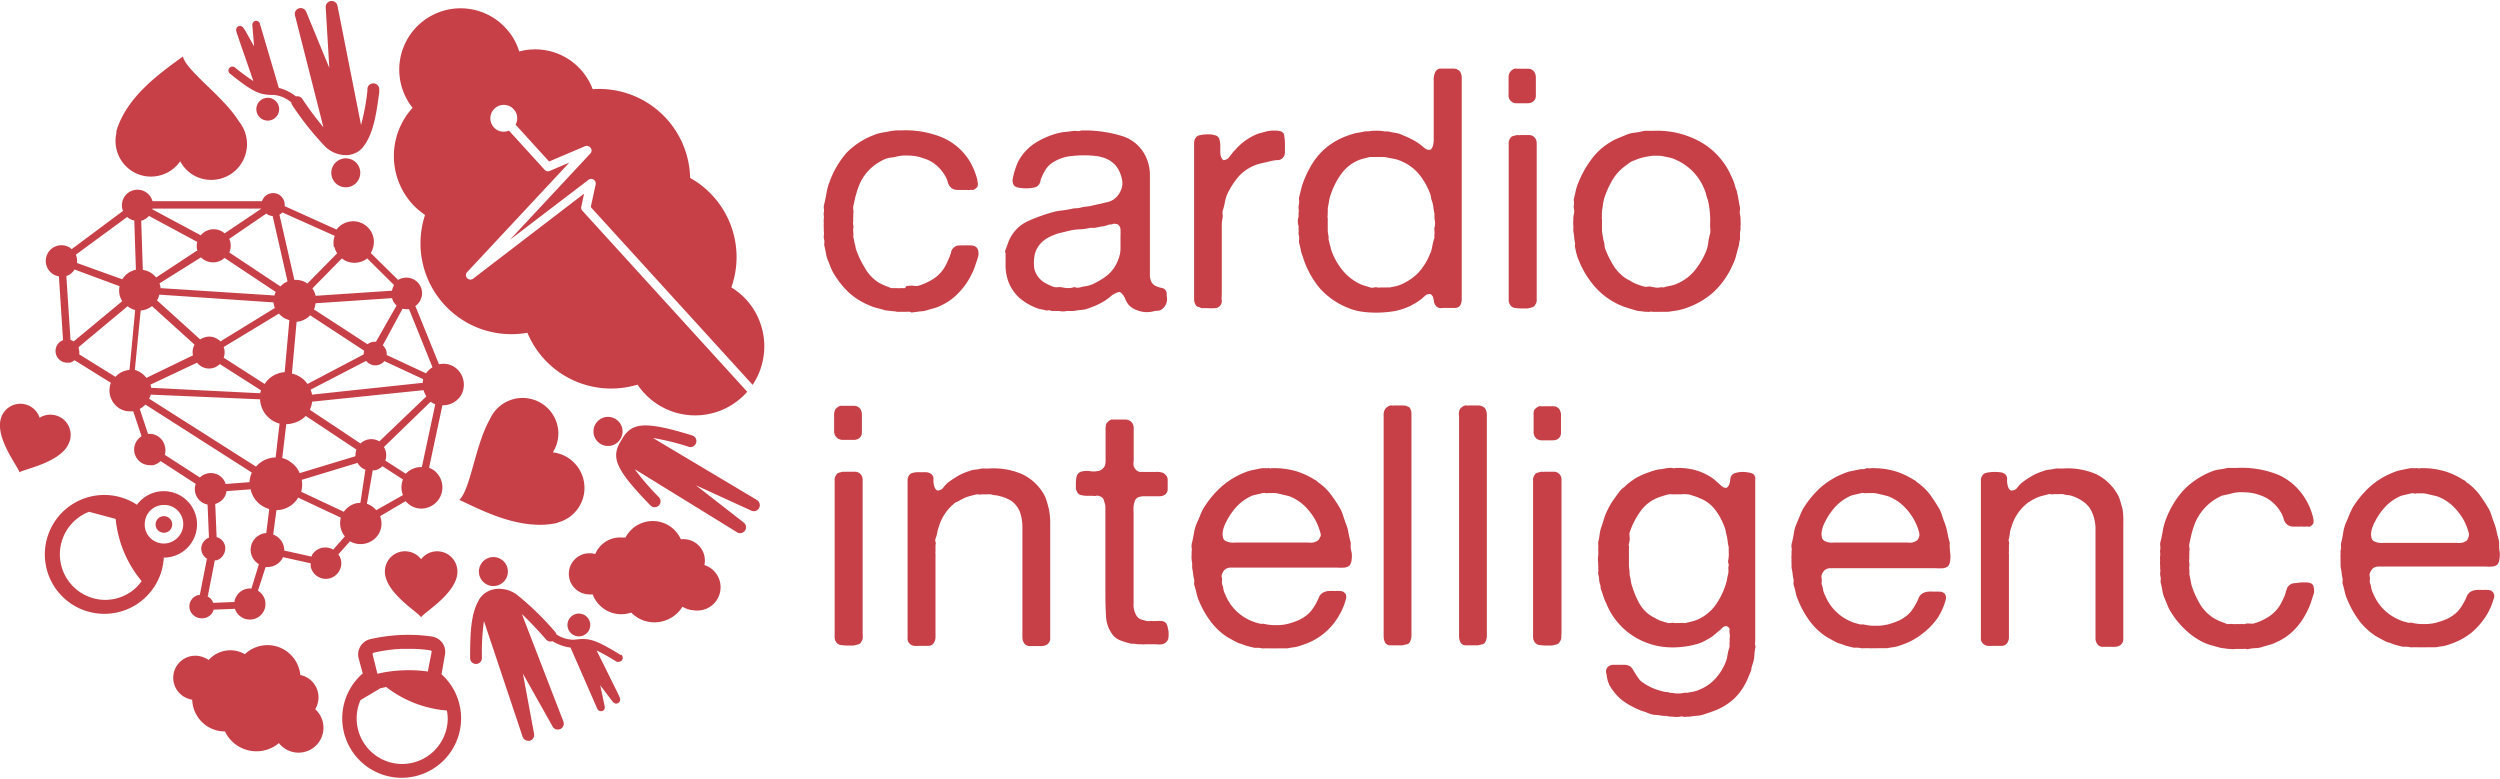 <svg xmlns="http://www.w3.org/2000/svg" viewBox="0 0 234.74 72.99" width="228" height="71"><defs><style>.cls-1{fill:#c73f47;}</style></defs><g id="レイヤー_2" data-name="レイヤー 2"><g id="g-nav"><path class="cls-1" d="M66.14,53a2,2,0,0,0-1.79-2.42,2,2,0,0,0-.42,0,2.89,2.89,0,0,0-5.2-.16l-.29,0a2.53,2.53,0,0,0-2.55,1.55,1.59,1.59,0,0,0-.38-.07,1.93,1.93,0,0,0-.33,3.85,1.83,1.83,0,0,0,.47,0,2.87,2.87,0,0,0,2.44,1.86,2.91,2.91,0,0,0,1.18-.15,3,3,0,0,0,1.92.91,3.09,3.09,0,0,0,2.89-1.46,2.12,2.12,0,0,0,1,.33A2.19,2.19,0,0,0,66.14,53Z"/><path class="cls-1" d="M29.73,66.28a2.15,2.15,0,0,0-1.1-2.82,2.35,2.35,0,0,0-.43-.13,3.13,3.13,0,0,0-1.84-2.55,3.1,3.1,0,0,0-3.37.59l-.28-.14a2.72,2.72,0,0,0-3.12.69,1.58,1.58,0,0,0-.36-.2,2.07,2.07,0,1,0-1.66,3.79,2.18,2.18,0,0,0,.48.14,3.08,3.08,0,0,0,1.84,2.72,3,3,0,0,0,1.23.25,3.28,3.28,0,0,0,5.07,1.1,2.34,2.34,0,1,0,3.41-3.18C29.64,66.46,29.69,66.37,29.73,66.28Z"/><path class="cls-1" d="M68.67,26.93a8.51,8.51,0,0,0-1.73-8.58,8.4,8.4,0,0,0-2.14-1.7,8.54,8.54,0,0,0-9.15-8.33,5.84,5.84,0,0,0-1.14-1.86,5.76,5.76,0,0,0-5.76-1.68,5.57,5.57,0,0,0-1.24-2.17,5.76,5.76,0,0,0-8.77,7.46,6.72,6.72,0,0,0,0,9.06,7,7,0,0,0,1.17,1,8.53,8.53,0,0,0,9.61,11.06,8.52,8.52,0,0,0,10.34,4.87,6.26,6.26,0,0,0,.6.76,6.5,6.5,0,0,0,9.18.44,5.19,5.19,0,0,0,.52-.53l-15.48-17a.41.41,0,0,1-.1-.37l.26-1.23-10.44,8a.42.42,0,0,1-.56-.61l9.62-10.31L51.61,16a.42.42,0,0,1-.47-.11l-3.35-3.68a1.24,1.24,0,0,1-1.42-.31,1.26,1.26,0,1,1,1.87-1.69,1.24,1.24,0,0,1,.17,1.44l3.15,3.46,3.38-1.44a.44.44,0,0,1,.51.15.41.41,0,0,1,0,.52l-7.57,8.12,7.39-5.64a.41.41,0,0,1,.48,0,.42.42,0,0,1,.18.44l-.46,2.13L70.67,36.08a6.52,6.52,0,0,0-.6-8A6.7,6.7,0,0,0,68.67,26.93Z"/><path class="cls-1" d="M12.75,16.21a3.35,3.35,0,0,0,4.17-1.12,3.32,3.32,0,0,0,1.53,1.45,3.36,3.36,0,0,0,4-5.17C21,9,17.52,6.64,17.17,5.25c-1.9,1.41-5.24,3.64-6.24,7a.68.68,0,0,0,0,.19A3.36,3.36,0,0,0,12.75,16.21Z"/><path class="cls-1" d="M52.42,40.39A3.36,3.36,0,0,0,46,39.31c-1.37,2.37-1.82,6.6-2.87,7.57,2.14,1,5.69,2.89,9.09,2.19a.75.75,0,0,0,.18-.07,3.36,3.36,0,0,0-.49-6.58A3.36,3.36,0,0,0,52.42,40.39Z"/><path class="cls-1" d="M39.54,52.46a1.89,1.89,0,0,0-3.4,1.15c0,2,3.19,3.86,3.4,4.3.21-.44,3.41-2.25,3.41-4.3a1.9,1.9,0,0,0-1.9-1.9A1.88,1.88,0,0,0,39.54,52.46Z"/><path class="cls-1" d="M6.5,41.48A1.89,1.89,0,0,0,5.39,39a1.91,1.91,0,0,0-1.67.17A1.9,1.9,0,0,0,.13,39.1C-.58,41,1.77,43.82,1.82,44.3,2.17,44,5.79,43.39,6.5,41.48Z"/><path class="cls-1" d="M32.15,14.85a1.36,1.36,0,1,0,1.64,1A1.36,1.36,0,0,0,32.15,14.85Z"/><path class="cls-1" d="M24.89,9.16a1.07,1.07,0,1,0,1.29.79A1.06,1.06,0,0,0,24.89,9.16Z"/><path class="cls-1" d="M34,13.86c1.06-1.24,1.33-3.19,1.61-5.25l0-.21a.56.56,0,0,0-.48-.62.55.55,0,0,0-.63.47l0,.21a20.8,20.8,0,0,1-.6,3.22L31.68.45a.56.56,0,0,0-1.1.14l.34,5.73L28.75,1.05a.56.56,0,0,0-.69-.32.55.55,0,0,0-.36.67l2.67,10.5a31.23,31.23,0,0,1-2-2.69A.56.56,0,0,0,27.79,9a4.33,4.33,0,0,0-1.61-.8l-1.77-6A.37.37,0,0,0,24,1.9a.39.39,0,0,0-.31.4l.17,2-.07-.12-.62-1.11c-.09-.16-.16-.28-.22-.37s-.24-.41-.54-.3a.39.39,0,0,0-.23.44c0,.11.94,2.75,1.61,4.72a20.1,20.1,0,0,1-1.73-1.28.37.37,0,1,0-.47.58c2.2,1.76,2.8,2,4.07,2h.08a3,3,0,0,1,1.61.7.56.56,0,0,0,.1.27,27.58,27.58,0,0,0,3,3.79,2.79,2.79,0,0,0,2,.89h.08A2.09,2.09,0,0,0,34,13.86Z"/><path class="cls-1" d="M45.85,52.34a1.36,1.36,0,1,0,1.75.79A1.36,1.36,0,0,0,45.85,52.34Z"/><path class="cls-1" d="M54.73,59.63A1.07,1.07,0,1,0,53.35,59,1.07,1.07,0,0,0,54.73,59.63Z"/><path class="cls-1" d="M58.29,61.45c-2.45-1.5-3-1.62-4.35-1.44a2.93,2.93,0,0,1-1.7-.5.55.55,0,0,0-.13-.25,27.14,27.14,0,0,0-3.46-3.38,2.77,2.77,0,0,0-2.16-.62,2.11,2.11,0,0,0-1.42.85c-.89,1.37-.91,3.33-.93,5.41v.21a.56.56,0,0,0,.55.56h0a.56.56,0,0,0,.56-.55v-.21a20.72,20.72,0,0,1,.19-3.27l3.63,10.86a.56.56,0,0,0,.53.38.34.34,0,0,0,.14,0,.56.56,0,0,0,.41-.64L49.1,63.2l2.81,5a.56.56,0,0,0,1-.48L49,57.6A33,33,0,0,1,51.28,60a.56.56,0,0,0,.6.15,4.18,4.18,0,0,0,1.69.6l2.51,5.74a.38.38,0,0,0,.34.23l.11,0a.36.36,0,0,0,.25-.43l-.42-2,.08.11c.28.37.56.74.76,1l.26.34c.11.14.3.38.58.22a.38.38,0,0,0,.17-.46c0-.1-1.27-2.61-2.19-4.48a20,20,0,0,1,1.88,1.06.37.37,0,0,0,.2,0,.37.37,0,0,0,.19-.69Z"/><path class="cls-1" d="M56.38,41.62a1.36,1.36,0,0,0,1.42-2.33,1.36,1.36,0,1,0-1.42,2.33Z"/><path class="cls-1" d="M71,46.85l-9.69-5.78a23.22,23.22,0,0,1,3.4.84.56.56,0,0,0,.32-1.07c-4.36-1.33-5.65-1.28-6.59.27l-.17.29c-.94,1.54-.39,2.71,2.8,6a.58.58,0,0,0,.4.17.54.54,0,0,0,.39-.16.56.56,0,0,0,0-.79A23,23,0,0,1,59.6,44l9.6,5.92a.52.52,0,0,0,.29.09.57.57,0,0,0,.46-.24.55.55,0,0,0-.12-.76l-4.49-3.5,5.18,2.37a.56.56,0,0,0,.52-1Z"/><path class="cls-1" d="M17.38,51.58h0a3.11,3.11,0,0,0-4-4.79,3,3,0,0,0-.52.55A5.58,5.58,0,1,0,9.74,57.58h.07a5.58,5.58,0,0,0,5.57-5.28h0A3.1,3.1,0,0,0,17.38,51.58ZM13.6,49a1.78,1.78,0,0,1,1.79-1.64h.18a1.77,1.77,0,0,1,1.22.64,1.81,1.81,0,0,1-.24,2.55h0A1.81,1.81,0,0,1,14,50.34,1.76,1.76,0,0,1,13.6,49ZM9.75,56.27A4.28,4.28,0,0,1,8.36,48l2.5.67a10.76,10.76,0,0,0,2.44,5.84,4.72,4.72,0,0,1-.5.59A4.24,4.24,0,0,1,9.75,56.27Z"/><path class="cls-1" d="M15.89,49.79a.78.78,0,1,0-1.1-.1A.79.79,0,0,0,15.89,49.79Z"/><path class="cls-1" d="M41.46,63.25l.32-1.83a1.48,1.48,0,0,0-.25-1.12,1.51,1.51,0,0,0-1-.59,15.26,15.26,0,0,0-2.89-.14,16.53,16.53,0,0,0-2.88.39,1.48,1.48,0,0,0-1.08,1.82l.38,1.4a5.58,5.58,0,1,0,7.39.07ZM35,61.31a.14.14,0,0,1,.1-.08,13.9,13.9,0,0,1,2.63-.36h.68a12.82,12.82,0,0,1,2,.14.19.19,0,0,1,.11.06.18.18,0,0,1,0,.13L40.17,63a12.36,12.36,0,0,0-2.37-.11,12,12,0,0,0-2.36.32L35,61.44A.14.14,0,0,1,35,61.31Zm2.75,10.37a4.28,4.28,0,0,1-3.9-6l1.87-1.11.54-.12a10.71,10.71,0,0,0,5.7,2.21,4.13,4.13,0,0,1,.08.78A4.29,4.29,0,0,1,37.72,71.68Z"/><path class="cls-1" d="M31.77,52l1.09-1.23h0a2,2,0,0,0,2.68-.66,1.9,1.9,0,0,0,.22-1.47,1.55,1.55,0,0,0-.07-.23L38.09,47a2,2,0,0,0,.48.42,1.92,1.92,0,0,0,1,.28,2,2,0,0,0,1.67-.94h0A2,2,0,0,0,40.58,44l-.29-.14L41.54,38h.08a2,2,0,0,0,1.67-.94,2,2,0,0,0-.66-2.68,1.89,1.89,0,0,0-1.41-.23L39,28.68a1.4,1.4,0,0,0,.42-.45h0a1.46,1.46,0,0,0-.49-2,1.49,1.49,0,0,0-1.55,0l-2.55-2.51,0-.05a2,2,0,0,0,.22-1.47,1.95,1.95,0,0,0-3.45-.7L26.73,19.3a1.13,1.13,0,0,0-.52-1.07,1.1,1.1,0,0,0-.83-.12,1.08,1.08,0,0,0-.67.49,1.28,1.28,0,0,0-.11.24l-10.28,0a1.46,1.46,0,1,0-2.77.91L6.73,23.34l-.19-.15A1.47,1.47,0,0,0,5,25.7a1.54,1.54,0,0,0,.53.19l.39,6a1.06,1.06,0,0,0-.55.45,1.1,1.1,0,0,0,.37,1.5,1.17,1.17,0,0,0,.57.16l.26,0A1.22,1.22,0,0,0,7,33.77l3.41,2.12a2,2,0,0,0,.8,2.4,1.87,1.87,0,0,0,1,.28l.3,0,.78,2.34a1.56,1.56,0,0,0-.49.5,1.47,1.47,0,0,0,.5,2,1.44,1.44,0,0,0,.75.21,1.34,1.34,0,0,0,.35,0,1.58,1.58,0,0,0,.68-.38l3.3,2.14a1.47,1.47,0,0,0,1.11,1.94l.13,3.11a1.11,1.11,0,0,0-.56.47,1.08,1.08,0,0,0-.13.82,1.11,1.11,0,0,0,.5.68l0,0-.67,3.42-.14,0a1.09,1.09,0,0,0-.3,2A1.06,1.06,0,0,0,19,58a1.11,1.11,0,0,0,.94-.53,1.39,1.39,0,0,0,.12-.28l2-.08a1.47,1.47,0,0,0,.64.8,1.44,1.44,0,0,0,.75.21,1.46,1.46,0,0,0,.77-2.71l.72-2.22h.17a1.65,1.65,0,0,0,.38-.05,1.57,1.57,0,0,0,1-.72.8.8,0,0,0,.08-.16l2.61.58a2,2,0,0,0,0,.34,1.47,1.47,0,0,0,1.42,1.12A1.47,1.47,0,0,0,32,52.46,1.7,1.7,0,0,0,31.77,52ZM21.19,45.39a1.45,1.45,0,0,0-.64-.82,1.48,1.48,0,0,0-1.78.21l-3.3-2.13a1.45,1.45,0,0,0,0-.85,1.5,1.5,0,0,0-.67-.91,1.48,1.48,0,0,0-.9-.2l-.78-2.35a2.09,2.09,0,0,0,.53-.41l10,6.39a2.34,2.34,0,0,0-.22.9ZM25,20l.12.08a1,1,0,0,0,.48.15L27,26.37a1.94,1.94,0,0,0-.67.47l-4.8-3.19a1.56,1.56,0,0,0,.09-1c0-.09-.06-.18-.1-.27Zm9.19,13.2L28.87,36a2.33,2.33,0,0,0-.74-.69,2.47,2.47,0,0,0-.72-.29l.44-4.86a1.94,1.94,0,0,0,1.27-.61l5.08,3.33A1,1,0,0,0,34.15,33.22Zm-20,3.16a1.59,1.59,0,0,0-.06-.3L18.5,34a1.59,1.59,0,0,0,.39.34,1.44,1.44,0,0,0,.75.21,1.44,1.44,0,0,0,1-.42l3.87,2.47a2.76,2.76,0,0,0-.08.27Zm5-12a1.62,1.62,0,0,0,.81.22,1.56,1.56,0,0,0,1.08-.42l4.81,3.2a2.19,2.19,0,0,0-.12.33L15.08,27a2.42,2.42,0,0,0-.1-.45l3.89-2.44A2,2,0,0,0,19.22,24.38Zm7.54,10.53A2.43,2.43,0,0,0,24.85,36L21,33.53a1.41,1.41,0,0,0,0-1l5.19-3.14a2,2,0,0,0,.47.4,1.89,1.89,0,0,0,.51.21Zm-12-6.72a2.07,2.07,0,0,0,.23-.56l10.72.73a1.8,1.8,0,0,0,.13.52L20.7,32a1.33,1.33,0,0,0-.3-.23,1.4,1.4,0,0,0-1.11-.17,1.54,1.54,0,0,0-.49.22l-4-3.62Zm3.73-4.67L14.66,26a2,2,0,0,0-.51-.45,1.88,1.88,0,0,0-.74-.26l-.15-4.62a1.43,1.43,0,0,0,.73-.45l4.53,2.44A1.62,1.62,0,0,0,18.54,23.52Zm-5.25,5.6a1.77,1.77,0,0,0,.32-.05,2,2,0,0,0,.74-.36l4,3.62a1.41,1.41,0,0,0-.15,1l-4.38,2.12a1.85,1.85,0,0,0-.58-.53,2,2,0,0,0-.5-.22ZM14.16,37l10.26.44a2.47,2.47,0,0,0,1.18,2,2.33,2.33,0,0,0,.65.28l-.37,3.18a2,2,0,0,0-.55.07,2.45,2.45,0,0,0-1.29.79L14,37.38A2.06,2.06,0,0,0,14.16,37Zm13,6.23a2.38,2.38,0,0,0-.66-.28l.38-3.18a2.08,2.08,0,0,0,.55-.07A2.49,2.49,0,0,0,28.71,39l4.76,3.16a1.64,1.64,0,0,0-.09.62l-5.24,1.59A2.38,2.38,0,0,0,27.18,43.26Zm8.46-1.84,0,0a1.46,1.46,0,0,0-1.77.2l-4.76-3.17a2.55,2.55,0,0,0,.22-.76l10.46-1.08a1.93,1.93,0,0,0,.27.58Zm4-5.49L29.29,37c0-.08,0-.15-.05-.23a2.17,2.17,0,0,0-.07-.24l5.21-2.7a1.08,1.08,0,0,0,.3.26,1,1,0,0,0,.56.16,1.11,1.11,0,0,0,.85-.4l3.65,1.7A2.32,2.32,0,0,0,39.68,35.93Zm-4.32-3.86a1.07,1.07,0,0,0-.79.23L29.48,29a2,2,0,0,0,.15-.58l7.18-.48a1.44,1.44,0,0,0,.43.69ZM37,26.72a1.42,1.42,0,0,0-.19.52l-7.17.48a2,2,0,0,0-.31-.69l2.77-2.82.18.13a1.89,1.89,0,0,0,1,.28,1.84,1.84,0,0,0,.47-.06,1.77,1.77,0,0,0,.73-.35L37,26.71Zm-5.6-3.58a1.83,1.83,0,0,0,.26.59l-2.8,2.84-.1-.07a1.89,1.89,0,0,0-1.12-.27l-1.4-6.12a1.13,1.13,0,0,0,.27-.22l4.92,2.2A2,2,0,0,0,31.35,23.14ZM21.09,21.86a1.08,1.08,0,0,0-.24-.18,1.58,1.58,0,0,0-2,.36L14.3,19.6a.14.14,0,0,0,0-.07l10.25,0Zm-8.95-1.39a1.43,1.43,0,0,0,.47.18l.15,4.62a2,2,0,0,0-1.28.9.05.05,0,0,0,0,0L7.23,24.64a1.49,1.49,0,0,0-.11-.78l4.82-3.54A1.73,1.73,0,0,0,12.14,20.47ZM7,25.25l4.23,1.57a1.89,1.89,0,0,0,0,.82,2,2,0,0,0,.25.58L6.92,32l0,0a1.14,1.14,0,0,0-.3-.13l-.39-6A1.44,1.44,0,0,0,7,25.25Zm.39,7.43a.88.88,0,0,0,0-.15l4.59-3.83.21.15a2.21,2.21,0,0,0,.5.21l-.53,5.62a2,2,0,0,0-1.32.65l-3.4-2.11A1.23,1.23,0,0,0,7.39,32.68ZM28.33,45l5.24-1.59a1.52,1.52,0,0,0,.51.53l.23.11-.47,3.11a2,2,0,0,0-.42.05,2,2,0,0,0-1.14.79l-4-1.88A2.51,2.51,0,0,0,28.33,45Zm7,2.85a2,2,0,0,0-.88-.6L35,44.1a1,1,0,0,0,.24,0,1.49,1.49,0,0,0,.67-.38l1.93,1.25a1.9,1.9,0,0,0,0,1.46Zm4.28-4.05a2,2,0,0,0-1.51.63l-1.92-1.24a1.49,1.49,0,0,0-.13-1.27l4.38-4.25.15.09a1.59,1.59,0,0,0,.29.15Zm1-9.37A2.13,2.13,0,0,0,40,35l-3.69-1.72a1.11,1.11,0,0,0-.37-.91l1.86-3.44a1.67,1.67,0,0,0,.39.05l.22,0Zm-17,20.78a1.46,1.46,0,0,0-1.4.7,1.4,1.4,0,0,0-.2.56l-2,.08a1,1,0,0,0-.46-.57l-.05,0,.67-3.42.14,0A1.07,1.07,0,0,0,21,52a1.1,1.1,0,0,0,.12-.83,1.08,1.08,0,0,0-.49-.67.81.81,0,0,0-.29-.12l-.13-3.12a1.47,1.47,0,0,0,.87-.65h0a1.39,1.39,0,0,0,.19-.55l2.28-.17a.64.64,0,0,1,0,.07,2.43,2.43,0,0,0,1.11,1.51,2.29,2.29,0,0,0,.62.27L25,50a1.57,1.57,0,0,0-.69,2.92h0Zm3.08-3.57a1.57,1.57,0,0,0-.75-1.36,1.92,1.92,0,0,0-.29-.14l.31-2.3a2.3,2.3,0,0,0,.58-.07A2.44,2.44,0,0,0,28,46.67l4,1.88a2,2,0,0,0,0,1,2,2,0,0,0,.38.76l-1.09,1.24a1.47,1.47,0,0,0-2,.52c0,.05,0,.09-.07.13Z"/><path class="cls-1" d="M85.5,29.26a.32.32,0,0,0,.25,0c.24,0,.47-.06.7-.08a2.23,2.23,0,0,0,.7-.14l.6-.17a2.52,2.52,0,0,0,.54-.21A5.24,5.24,0,0,0,90,27.45a6.37,6.37,0,0,0,1.19-1.68,4.43,4.43,0,0,0,.36-.84q.15-.42.3-.9a1.24,1.24,0,0,0,0-.54.58.58,0,0,0-.24-.38.92.92,0,0,0-.43-.12,4.33,4.33,0,0,0-.63,0A3.91,3.91,0,0,0,90,23a.68.68,0,0,0-.38.14.88.88,0,0,0-.3.39c0,.16-.1.33-.14.49l-.25.57a4.63,4.63,0,0,1-.29.54,3.42,3.42,0,0,1-1,1,5.47,5.47,0,0,1-1.42.65,1.3,1.3,0,0,1-.43,0,1.28,1.28,0,0,0-.43,0,.31.31,0,0,1-.19,0A.29.29,0,0,0,85,27c-.08,0-.12,0-.12,0h-.35a1.22,1.22,0,0,1-.32,0l-.25,0-.25,0c-.24-.08-.45-.17-.65-.25a6.45,6.45,0,0,1-.59-.29A4,4,0,0,1,81.15,25a8.46,8.46,0,0,1-.81-1.76c0-.17-.08-.35-.11-.53s-.07-.37-.11-.54a2.34,2.34,0,0,0,0-.45.81.81,0,0,1,0-.31.86.86,0,0,0,0-.32.88.88,0,0,1,0-.41,2.36,2.36,0,0,1,0-.41V20a.76.76,0,0,0,0-.34,1.33,1.33,0,0,1,0-.35l.19-.86.19-.65c.07-.2.14-.39.22-.58a4.44,4.44,0,0,1,1-1.43,4.87,4.87,0,0,1,1.46-.94,2.69,2.69,0,0,1,.41-.1L84,14.7a3.53,3.53,0,0,1,1.21-.15,4.5,4.5,0,0,1,1.17.15l.6.2a3.4,3.4,0,0,1,.54.27,3.66,3.66,0,0,1,1.23,1.3,2,2,0,0,1,.25.6,1,1,0,0,0,.35.54,1,1,0,0,0,.54.17l.67,0h.25a.7.7,0,0,0,.25,0,.6.6,0,0,1,.22,0,.22.22,0,0,0,.19-.05.75.75,0,0,0,.32-.28,1,1,0,0,0,0-.44,1.9,1.9,0,0,0-.09-.42A6.56,6.56,0,0,0,91,15a5.65,5.65,0,0,0-2.48-2.13,9.11,9.11,0,0,0-3.91-.68l-.48,0-.44.05c-.3.06-.58.12-.86.16a3.17,3.17,0,0,0-.76.22,7.09,7.09,0,0,0-2.59,1.68A8.6,8.6,0,0,0,77.9,17a5.16,5.16,0,0,0-.28,1c-.06.36-.14.72-.22,1.08a1.08,1.08,0,0,0-.05.41,1.11,1.11,0,0,1,0,.44.71.71,0,0,0,0,.25,1,1,0,0,1,0,.29,2.51,2.51,0,0,0,0,.44,2.64,2.64,0,0,0,0,.45v.31a1.13,1.13,0,0,1,0,.41,1,1,0,0,0,.05.42,1,1,0,0,1,0,.25,1.07,1.07,0,0,0,0,.25c.06.25.12.51.16.76a2.68,2.68,0,0,0,.22.73l.25.63a3.79,3.79,0,0,0,.29.57,8.35,8.35,0,0,0,1.37,1.71,6.52,6.52,0,0,0,1.89,1.2,4.2,4.2,0,0,0,.73.26c.25.06.51.13.79.22l.76.09h.16a.94.94,0,0,0,.42.05h.78A.36.36,0,0,1,85.5,29.26Z"/><path class="cls-1" d="M101.87,29a10,10,0,0,0,1-.36,7.29,7.29,0,0,0,.88-.46,7.13,7.13,0,0,0,.59-.45,1.77,1.77,0,0,1,.65-.34.22.22,0,0,1,.2,0l.15.12a1.52,1.52,0,0,1,.31.5,2.83,2.83,0,0,0,.29.52,1.93,1.93,0,0,0,.93.58,2.41,2.41,0,0,0,1.38.08,1.23,1.23,0,0,1,.36-.06,1,1,0,0,0,.34-.06,1.15,1.15,0,0,0,.5-.5,1.19,1.19,0,0,0,.1-.83,1.66,1.66,0,0,1,0-.26.38.38,0,0,0-.06-.19.5.5,0,0,0-.38-.3,2.57,2.57,0,0,1-.54-.17.92.92,0,0,1-.41-.32,1.51,1.51,0,0,1-.19-.66c0-.28,0-.56,0-.86V18c0-.61,0-1.2,0-1.76a4.08,4.08,0,0,0-.33-1.47,3.63,3.63,0,0,0-2.31-2.06,11.88,11.88,0,0,0-3.86-.51c0,.05-.16.06-.35.05a1.53,1.53,0,0,0-.41,0l-.68.09c-.22,0-.44.06-.65.1a7.5,7.5,0,0,0-2.28,1,4.74,4.74,0,0,0-1.52,1.72c-.1.23-.19.47-.27.71s-.14.5-.2.78a.75.75,0,0,0,0,.47.53.53,0,0,0,.19.32,1,1,0,0,0,.42.14,3.87,3.87,0,0,0,1.24,0,1.07,1.07,0,0,0,.43-.14.87.87,0,0,0,.3-.44c0-.19.11-.37.17-.54a5.75,5.75,0,0,1,.36-.65,2.17,2.17,0,0,1,.46-.49,3.92,3.92,0,0,1,2-.73,10.11,10.11,0,0,1,2.2,0,3.71,3.71,0,0,1,.9.22,2.45,2.45,0,0,1,1,.7,3,3,0,0,1,.55,1.2,1.6,1.6,0,0,1,0,.87,2,2,0,0,1-.32.65,1.71,1.71,0,0,1-1.1.71l-1.49.34a2.93,2.93,0,0,1-.48.07,3.73,3.73,0,0,0-.44.08,1.61,1.61,0,0,1-.46.07,1.65,1.65,0,0,0-.43.06c-.31.06-.63.12-1,.16a5.44,5.44,0,0,0-.91.19,16.49,16.49,0,0,0-2.16.79,3.52,3.52,0,0,0-1.55,1.36,3.08,3.08,0,0,0-.31.63c-.09.24-.17.47-.26.7s0,.25,0,.36,0,.23,0,.34v.66a4.44,4.44,0,0,0,.28,1.68,4,4,0,0,0,1,1.47,5.55,5.55,0,0,0,1.53.93,2.44,2.44,0,0,0,.48.15,4.64,4.64,0,0,1,.51.11.33.33,0,0,0,.17,0,.56.56,0,0,1,.21,0,.61.61,0,0,0,.28.06,1.73,1.73,0,0,1,.32,0h.28a1.51,1.51,0,0,0,.67,0h.23l.27,0c.23,0,.47-.07.71-.09A3.67,3.67,0,0,0,101.87,29Zm-1.11-2.06a1.57,1.57,0,0,1-.56.05,2.58,2.58,0,0,1-.55-.08,1.73,1.73,0,0,0-.32,0,1.63,1.63,0,0,1-.31,0,4.81,4.81,0,0,1-.89-.4,2.08,2.08,0,0,1-.66-.58,2.12,2.12,0,0,1-.27-.49,1.44,1.44,0,0,1-.11-.59,3.36,3.36,0,0,1,.12-1.19,2.35,2.35,0,0,1,.48-.83,2.63,2.63,0,0,1,.76-.59,5.42,5.42,0,0,1,1-.4l.46-.11.45-.11a4.74,4.74,0,0,1,1-.14,4.66,4.66,0,0,0,1-.14l.24,0h.2l.64-.13c.21,0,.4-.08.57-.13a.64.64,0,0,1,.28-.06.3.3,0,0,0,.22-.06,1,1,0,0,1,.45.06.62.62,0,0,1,.25.44,6.11,6.11,0,0,1,0,.64c0,.42,0,.82,0,1.21a2.7,2.7,0,0,1-.21,1,3.32,3.32,0,0,1-1,1.46,6.18,6.18,0,0,1-1.56.92,1.83,1.83,0,0,1-.46.12,4.74,4.74,0,0,0-.49.1,1,1,0,0,1-.38.05A1,1,0,0,0,100.76,26.91Z"/><path class="cls-1" d="M115,19a4.49,4.49,0,0,1,.19-.72,7.5,7.5,0,0,1,1-1.63,3.94,3.94,0,0,1,1.49-1.12,3.58,3.58,0,0,1,.74-.25l.84-.19a2.83,2.83,0,0,1,.7-.11.68.68,0,0,0,.54-.27.76.76,0,0,0,.15-.48v-.6a4.72,4.72,0,0,0-.09-1.06c-.06-.24-.34-.36-.82-.36l-.35,0-.38.05-.67.18a2.57,2.57,0,0,0-.6.23A5.32,5.32,0,0,0,116,14l-.19.19-.38.49a.69.69,0,0,1-.57.3l-.09-.09a.43.43,0,0,1-.07-.1,1.34,1.34,0,0,1-.12-.58V13.6a2.12,2.12,0,0,0-.08-.57.52.52,0,0,0-.33-.36,2.58,2.58,0,0,0-.45-.1,3.62,3.62,0,0,0-.57,0,2.7,2.7,0,0,0-.52.08.53.53,0,0,0-.33.19.93.93,0,0,0-.18.52c0,.2,0,.42,0,.65V27.39c0,.23,0,.46,0,.68a1,1,0,0,0,.18.55.33.33,0,0,0,.2.14c.1,0,.2.07.3.12h.57a5.39,5.39,0,0,0,.72,0,.64.64,0,0,0,.49-.25.63.63,0,0,0,.14-.44,3.15,3.15,0,0,1,0-.6c0-.24,0-.48,0-.73V22.2c0-.3,0-.61,0-.94a3.39,3.39,0,0,1,.08-.87,1.08,1.08,0,0,0,0-.31,1.15,1.15,0,0,1,0-.32A7,7,0,0,0,115,19Z"/><path class="cls-1" d="M137.09,28.65a1.13,1.13,0,0,0,.16-.64V7.29a1.11,1.11,0,0,0-.16-.63.82.82,0,0,0-.68-.27c-.32,0-.64,0-.93,0l-.16,0h-.16a.62.62,0,0,0-.38.29,1.64,1.64,0,0,0-.16.81v4.63c0,.24,0,.5,0,.79a2.2,2.2,0,0,1-.08.73.49.49,0,0,1-.08.19l-.11.16a.62.62,0,0,1-.55-.11l-.4-.33a5.55,5.55,0,0,0-.81-.51,9.38,9.38,0,0,0-.9-.41,2.21,2.21,0,0,0-.66-.21,5.78,5.78,0,0,1-.7-.14,1.62,1.62,0,0,1-.35,0,3.4,3.4,0,0,0-.74-.06,3.34,3.34,0,0,0-.74.06h-.32l-.43.09-.43.07a8.73,8.73,0,0,0-1.28.44,6.53,6.53,0,0,0-1.12.63,6.13,6.13,0,0,0-1.57,1.6,9.72,9.72,0,0,0-1.06,2.17c-.06.19-.11.39-.16.59s-.09.4-.15.61a1.06,1.06,0,0,0,0,.29,1.49,1.49,0,0,1,0,.28,1.41,1.41,0,0,0-.05.46,1.41,1.41,0,0,1,0,.46v.35a1,1,0,0,0-.07.41.94.94,0,0,0,.07.41v.32a1.2,1.2,0,0,1,0,.33.72.72,0,0,0,.05.33,1.73,1.73,0,0,1,0,.32,1.73,1.73,0,0,0,0,.32,4.92,4.92,0,0,1,.15.61,2.48,2.48,0,0,0,.17.59,8.6,8.6,0,0,0,1.58,3,7,7,0,0,0,2.66,1.88,5.23,5.23,0,0,0,1.33.37,9.88,9.88,0,0,0,1.54.09,11,11,0,0,0,1.52-.14A5.92,5.92,0,0,0,133.49,28l.36-.32a.63.63,0,0,1,.49-.12l.11.11a.44.44,0,0,1,.08.11,1.49,1.49,0,0,1,.11.44.67.67,0,0,0,.14.38.55.55,0,0,0,.38.26.59.59,0,0,0,.3,0h.37l.74,0A.62.62,0,0,0,137.09,28.65Zm-2.4-7.43a1.59,1.59,0,0,0,0,.38,1.63,1.63,0,0,1,0,.38.66.66,0,0,0,0,.23.53.53,0,0,1-.06.24c-.06.23-.12.46-.16.7a2.63,2.63,0,0,1-.22.69,5.69,5.69,0,0,1-1.09,1.73,5,5,0,0,1-1.69,1.12,2.43,2.43,0,0,1-.48.14l-.51.11a1.05,1.05,0,0,0-.31,0h-.56a.75.75,0,0,1-.26,0,.65.65,0,0,0-.34,0,.62.62,0,0,1-.33,0l-.63-.19a3.53,3.53,0,0,1-.57-.25,4.8,4.8,0,0,1-1.52-1.3,6.15,6.15,0,0,1-1-1.9c0-.15-.08-.29-.11-.44s-.07-.3-.11-.44a1.17,1.17,0,0,0,0-.32,2.45,2.45,0,0,1-.07-.62v-.68c0-.1,0-.22,0-.35a.82.82,0,0,1,0-.35,1.64,1.64,0,0,1,0-.23,1.94,1.94,0,0,0,0-.24c0-.23.07-.47.11-.71a3.5,3.5,0,0,1,.17-.71,7.17,7.17,0,0,1,1-1.95,3.85,3.85,0,0,1,1.63-1.28,3.13,3.13,0,0,1,.52-.16l.52-.13h.29l.28,0h.59a2.38,2.38,0,0,1,.55.06l.71.14a3.61,3.61,0,0,1,.65.24,4.26,4.26,0,0,1,1.52,1.14,6.34,6.34,0,0,1,1,1.68,2.54,2.54,0,0,1,.15.44c0,.15.06.31.11.48a2.33,2.33,0,0,1,.12.55,5.58,5.58,0,0,0,.1.59v.47a1.57,1.57,0,0,1,0,.86Z"/><path class="cls-1" d="M144.15,28.56a.72.72,0,0,0,.14-.52c0-.22,0-.44,0-.65v-14a.78.78,0,0,0-.16-.49.67.67,0,0,0-.59-.27h-.83a.25.25,0,0,1-.15,0h-.14l-.35.09a.39.39,0,0,0-.25.19.77.77,0,0,0-.16.52V28.07a.83.83,0,0,0,.13.49.62.62,0,0,0,.46.3,4.73,4.73,0,0,0,.71.05h.47l.45-.11A.44.44,0,0,0,144.15,28.56Z"/><path class="cls-1" d="M142.39,6.39a.22.22,0,0,0-.14,0,.81.81,0,0,0-.5.38,1,1,0,0,0-.1.48V7.8c0,.31,0,.63,0,1a.74.74,0,0,0,.8.84h1a.88.88,0,0,0,.33-.06.67.67,0,0,0,.43-.67c0-.34,0-.69,0-1.07V7.24a1,1,0,0,0-.1-.46.67.67,0,0,0-.63-.38c-.32,0-.65,0-1,0A.25.25,0,0,1,142.39,6.39Z"/><path class="cls-1" d="M152.1,28.59a8.11,8.11,0,0,0,.79.29l.85.25.76.09h.19a.52.52,0,0,0,.22,0,.58.58,0,0,1,.26,0,1.21,1.21,0,0,0,.33,0,1.6,1.6,0,0,0,.36,0l.4,0,.39,0,.81-.12a5.33,5.33,0,0,0,.74-.19,7.47,7.47,0,0,0,2.73-1.57,7.71,7.71,0,0,0,1.77-2.55A4,4,0,0,0,163,24c.07-.27.14-.55.22-.82a1.36,1.36,0,0,0,.08-.38,1.72,1.72,0,0,1,.08-.38c0-.17,0-.32,0-.46s0-.29.05-.46v-.32a3.37,3.37,0,0,0,0-.55,2.17,2.17,0,0,0-.06-.59.89.89,0,0,1,0-.33,1.22,1.22,0,0,0,0-.33q-.09-.4-.15-.81c-.05-.26-.1-.51-.16-.74a6.53,6.53,0,0,1-.22-.67,4.19,4.19,0,0,0-.26-.63,6.84,6.84,0,0,0-2.69-3.13,8.3,8.3,0,0,0-4.68-1.17l-.4,0-.43,0a5.46,5.46,0,0,1-.88.17,3,3,0,0,0-.82.21l-.86.36a5.05,5.05,0,0,0-.79.43A6.06,6.06,0,0,0,149.36,15a9.63,9.63,0,0,0-1.16,2.1,4.79,4.79,0,0,0-.24.73c-.05.25-.11.51-.17.76s0,.2,0,.27,0,.16,0,.27a1,1,0,0,0,0,.44,1.08,1.08,0,0,1,0,.44,2.17,2.17,0,0,0-.06.59,3.37,3.37,0,0,0,0,.55,1.57,1.57,0,0,1,0,.27v.27a3.12,3.12,0,0,1,.08.52,3.08,3.08,0,0,0,.08.53.5.5,0,0,1,0,.2.35.35,0,0,0,0,.21c.05.23.09.45.15.66a3.28,3.28,0,0,0,.23.64,8.34,8.34,0,0,0,1.52,2.46A6.8,6.8,0,0,0,152.1,28.59Zm-1.68-8.32a2.12,2.12,0,0,1,0-.42c0-.23.07-.45.09-.68a4.53,4.53,0,0,1,.13-.64,8.91,8.91,0,0,1,.82-1.78,4.47,4.47,0,0,1,1.24-1.29,3.54,3.54,0,0,1,.35-.26,1.4,1.4,0,0,1,.41-.19,3.28,3.28,0,0,1,.52-.2c.18-.06.37-.1.59-.15l.57-.09h.57a2.26,2.26,0,0,1,.53.06l.51.11a1.73,1.73,0,0,1,.47.15,5.08,5.08,0,0,1,2.82,2.84,2.46,2.46,0,0,1,.16.48,3.33,3.33,0,0,0,.16.51,8.29,8.29,0,0,1,.22,2.08,5.06,5.06,0,0,0,0,.54,1.64,1.64,0,0,1,0,.51,5.38,5.38,0,0,0-.18.87,3.2,3.2,0,0,1-.2.81,7.22,7.22,0,0,1-1.11,1.86,4.41,4.41,0,0,1-1.74,1.24,2.43,2.43,0,0,1-.48.14l-.5.11a.47.47,0,0,1-.25.05.76.76,0,0,0-.26,0,.9.9,0,0,1-.46,0,2,2,0,0,1-.39-.07,1,1,0,0,0-.3,0,.63.63,0,0,1-.3,0,5,5,0,0,1-.65-.21,3.2,3.2,0,0,1-.56-.26,2.14,2.14,0,0,0-.28-.16l-.29-.16A4.15,4.15,0,0,1,151.57,25a9.53,9.53,0,0,1-.74-1.42,1.74,1.74,0,0,1-.17-.56c0-.2-.07-.4-.12-.61l-.06-.38a2.49,2.49,0,0,1-.06-.57v-.64a2.3,2.3,0,0,0,0-.28A.5.5,0,0,1,150.42,20.27Z"/><path class="cls-1" d="M81,59V45a.78.78,0,0,0-.16-.49.7.7,0,0,0-.59-.27h-.84a.17.17,0,0,1-.14,0h-.14l-.35.09a.37.37,0,0,0-.25.19.78.78,0,0,0-.16.53V59.72a.91.91,0,0,0,.12.49.64.64,0,0,0,.46.3,4.87,4.87,0,0,0,.72.05h.47l.44-.11a.41.41,0,0,0,.29-.24.77.77,0,0,0,.14-.52C81,59.47,81,59.25,81,59Z"/><path class="cls-1" d="M78.63,41.09a.89.89,0,0,0,.54.16h1a.88.88,0,0,0,.33-.06.67.67,0,0,0,.43-.67c0-.33,0-.69,0-1.07v-.56a1.08,1.08,0,0,0-.1-.46.71.71,0,0,0-.63-.38q-.48,0-1,0a.22.22,0,0,1-.14,0,.22.22,0,0,0-.14,0,.91.91,0,0,0-.51.38,1.14,1.14,0,0,0-.09.48v.54c0,.31,0,.64,0,1A.82.82,0,0,0,78.63,41.09Z"/><path class="cls-1" d="M98.48,47.71c-.07-.25-.13-.5-.21-.75a2.94,2.94,0,0,0-.3-.68A4.64,4.64,0,0,0,96,44.48a6.75,6.75,0,0,0-3.2-.54h-.31a1.73,1.73,0,0,0-.32,0,3.7,3.7,0,0,1-.58.1,1.92,1.92,0,0,0-.56.13,5.45,5.45,0,0,0-1.06.45c-.3.18-.61.38-.9.59a2.67,2.67,0,0,0-.49.51A.67.67,0,0,1,88,46a.56.56,0,0,1-.25-.32,1.83,1.83,0,0,1-.1-.74.56.56,0,0,0-.31-.55.76.76,0,0,0-.34-.1,3.79,3.79,0,0,0-.49,0,3.91,3.91,0,0,0-.49,0,1.75,1.75,0,0,0-.36.07.48.48,0,0,0-.32.25.7.7,0,0,0-.12.44V59.83a.64.64,0,0,0,.25.6.69.69,0,0,0,.38.16,3.48,3.48,0,0,0,.47,0h.81a.62.62,0,0,0,.55-.27,1,1,0,0,0,.16-.59V52.27a2.62,2.62,0,0,0,0-.29.53.53,0,0,1,0-.22V51.1a.32.32,0,0,0,0-.27.45.45,0,0,1,0-.3A4.51,4.51,0,0,0,88,50a1.89,1.89,0,0,1,.13-.52,4.46,4.46,0,0,1,1.61-2.37A1.42,1.42,0,0,0,90,47l.23-.13a3.5,3.5,0,0,1,.68-.3c.24-.07.5-.14.77-.2a.6.6,0,0,1,.22,0,.31.31,0,0,0,.22,0,3.21,3.21,0,0,1,.46,0,2.36,2.36,0,0,1,.49,0,1.35,1.35,0,0,0,.4.08,1.77,1.77,0,0,1,.4.08A3.85,3.85,0,0,1,95,47a2.42,2.42,0,0,1,.76,1A4.28,4.28,0,0,1,96,49.5c0,.56,0,1.12,0,1.69v8.58a1,1,0,0,0,.16.57.63.63,0,0,0,.54.27h1.15a1.3,1.3,0,0,0,.34-.08.69.69,0,0,0,.42-.7c0-.36,0-.72,0-1.07V50.43c0-.48,0-1,0-1.42A6.45,6.45,0,0,0,98.48,47.71Z"/><path class="cls-1" d="M109.64,58.83a1.1,1.1,0,0,0-.12-.33.6.6,0,0,0-.39-.24,3.65,3.65,0,0,0-.59,0h-.41a.44.44,0,0,0-.2,0,.48.48,0,0,1-.21,0,5.1,5.1,0,0,1-.6-.16.82.82,0,0,1-.41-.35,2,2,0,0,1-.27-1.19c0-.51,0-1,0-1.47V48.75c0-.21,0-.42,0-.65a4.37,4.37,0,0,1,0-.63,2.32,2.32,0,0,1,.13-.52.59.59,0,0,1,.32-.32,1.8,1.8,0,0,1,.6-.09h.71c.24,0,.48,0,.7,0a.89.89,0,0,0,.52-.17.65.65,0,0,0,.22-.46c0-.2,0-.42,0-.65V45a.64.64,0,0,0-.06-.28,1,1,0,0,0-.38-.38,1.94,1.94,0,0,0-.73-.08l-.85,0h-.3l-.3,0a.78.78,0,0,1-.57-.57,1.1,1.1,0,0,1,0-.46c0-.18,0-.36,0-.53V40.81c0-.23,0-.46,0-.68a.81.81,0,0,0-.18-.52.79.79,0,0,0-.66-.27l-.95,0-.14,0h-.18a1,1,0,0,0-.47.41,1.56,1.56,0,0,0-.06.46v3a1.55,1.55,0,0,1-.07.47,1,1,0,0,1-.44.44,2.12,2.12,0,0,1-.93.07,2,2,0,0,0-.91.06.69.69,0,0,0-.38.46,3.88,3.88,0,0,0-.06.74c0,.11,0,.21,0,.32a.61.61,0,0,0,.08.28.52.52,0,0,0,.36.37,2.59,2.59,0,0,0,.68.08h.51a.36.36,0,0,0,.25,0,.53.53,0,0,1,.25,0c.26.08.41.19.46.32a4.71,4.71,0,0,1,.18.6v8.29q0,1.11.06,2.07a3,3,0,0,0,.51,1.6,1.7,1.7,0,0,0,.77.67,8.36,8.36,0,0,0,1.09.34l.3,0,.3.05h.38a1.36,1.36,0,0,0,.35,0h1a2.07,2.07,0,0,0,.57,0,.79.79,0,0,0,.48-.32.8.8,0,0,0,.12-.36,2.75,2.75,0,0,0,0-.5A4.1,4.1,0,0,0,109.64,58.83Z"/><path class="cls-1" d="M126.82,51.32a3.44,3.44,0,0,0,0-.45c-.08-.29-.15-.59-.2-.88a4.22,4.22,0,0,0-.24-.86c-.1-.27-.2-.55-.28-.82a3.29,3.29,0,0,0-.35-.76,12.42,12.42,0,0,0-.86-1.27,4.94,4.94,0,0,0-.45-.5,6.7,6.7,0,0,0-.53-.45.72.72,0,0,1-.22-.17.65.65,0,0,0-.25-.17,7.16,7.16,0,0,0-1.77-.81,7.43,7.43,0,0,0-2.32-.27.14.14,0,0,1-.15,0,.22.22,0,0,0-.16,0l-.29,0a1.66,1.66,0,0,0-.28,0l-.84.17a3.88,3.88,0,0,0-.78.24,7.45,7.45,0,0,0-2.18,1.34A9.1,9.1,0,0,0,113,47.68a5.05,5.05,0,0,0-.33.71c-.1.24-.2.48-.31.71a4.16,4.16,0,0,0-.26.95c-.06.34-.13.68-.21,1a1.27,1.27,0,0,0,0,.34.75.75,0,0,1,0,.33v.35a1.53,1.53,0,0,0,0,.39,2.37,2.37,0,0,0,.05.37v.44a5.62,5.62,0,0,1,.09.57,4.32,4.32,0,0,0,.1.54,1.38,1.38,0,0,1,0,.25,1,1,0,0,0,0,.22c.09.26.15.51.21.76a3.65,3.65,0,0,0,.23.73,8.79,8.79,0,0,0,1.1,1.95,6.07,6.07,0,0,0,1.56,1.47q.54.31,1,.54a1.19,1.19,0,0,0,.22.08.9.9,0,0,1,.22.07,4.27,4.27,0,0,0,.54.18l.57.14.35,0a1.74,1.74,0,0,1,.34.05,1.15,1.15,0,0,0,.26,0l.28,0h.29a1.42,1.42,0,0,0,.33,0,1.86,1.86,0,0,0,.36,0h.32l.3,0,.3,0c.23-.05.45-.08.67-.11a3,3,0,0,0,.63-.18,6,6,0,0,0,3.48-2.72,6,6,0,0,0,.66-1.52c.11-.34.06-.58-.15-.73a.65.65,0,0,0-.35-.12,4.51,4.51,0,0,0-.54,0,3.62,3.62,0,0,0-.57,0,1.27,1.27,0,0,0-.41.1.89.89,0,0,0-.49.5,6,6,0,0,1-.33.67,4.18,4.18,0,0,1-.45.65,2.74,2.74,0,0,1-.6.52,3,3,0,0,1-.68.36,6.4,6.4,0,0,1-.81.27,4.1,4.1,0,0,1-1.17.13,4.2,4.2,0,0,1-1.17-.13,1.09,1.09,0,0,1-.31,0l-.45-.12-.41-.16a4.45,4.45,0,0,1-2.4-2.44,2,2,0,0,1-.19-.52c0-.18-.09-.36-.13-.52a1.15,1.15,0,0,1,0-.26,1.49,1.49,0,0,0,0-.28.4.4,0,0,1,0-.34,1.29,1.29,0,0,1,.12-.26.8.8,0,0,1,.26-.26.91.91,0,0,1,.41-.11h9.27l.76,0a4.61,4.61,0,0,0,.68,0,1,1,0,0,0,.46-.17,1,1,0,0,0,.21-.56,2.36,2.36,0,0,0,0-.71C126.85,51.61,126.83,51.46,126.82,51.32Zm-2.86-1a1,1,0,0,1-.16.33,1.13,1.13,0,0,1-.89.24h-7a1.5,1.5,0,0,1-.87-.17.53.53,0,0,1-.22-.38,1.67,1.67,0,0,1,0-.54,3.53,3.53,0,0,1,.16-.52,3,3,0,0,1,.19-.4,6.05,6.05,0,0,1,1-1.42,4.3,4.3,0,0,1,1.47-1l.46-.11.49-.11a.52.52,0,0,1,.22,0,.28.28,0,0,0,.22,0h.54a1.9,1.9,0,0,1,.54.07l.47.11.45.11a4.38,4.38,0,0,1,1.39.85,6,6,0,0,1,1,1.24,5.67,5.67,0,0,1,.54,1.29A.79.79,0,0,1,124,50.35Z"/><path class="cls-1" d="M132.38,38.24a1,1,0,0,0-.68-.22h-.87a.25.25,0,0,1-.15,0,.22.22,0,0,0-.14,0,.92.92,0,0,0-.47.32,1,1,0,0,0-.15.62c0,.26,0,.51,0,.74V58.91c0,.28,0,.54,0,.79a1.24,1.24,0,0,0,.17.64.63.63,0,0,0,.47.2l.67,0h.44l.43-.1a.36.36,0,0,0,.27-.19,1.33,1.33,0,0,0,.16-.69v-20c0-.25,0-.5,0-.74A1.14,1.14,0,0,0,132.38,38.24Z"/><path class="cls-1" d="M139.4,38.24a.94.94,0,0,0-.68-.22h-.87a.22.22,0,0,1-.14,0,.22.22,0,0,0-.14,0,1,1,0,0,0-.48.32A1,1,0,0,0,137,39c0,.26,0,.51,0,.74V58.91c0,.28,0,.54,0,.79a1.24,1.24,0,0,0,.18.64.63.63,0,0,0,.47.2l.67,0h.44l.43-.1a.36.36,0,0,0,.26-.19,1.24,1.24,0,0,0,.16-.69v-20c0-.25,0-.5,0-.74A1.06,1.06,0,0,0,139.4,38.24Z"/><path class="cls-1" d="M144,38.91v.54c0,.31,0,.64,0,1a.82.82,0,0,0,.27.68.85.85,0,0,0,.54.16h1a1,1,0,0,0,.34-.06.67.67,0,0,0,.42-.67c0-.33,0-.69,0-1.07v-.56a1,1,0,0,0-.1-.46.68.68,0,0,0-.63-.38c-.32,0-.65,0-1,0a.22.22,0,0,1-.14,0,.25.25,0,0,0-.15,0,.85.85,0,0,0-.5.38A1,1,0,0,0,144,38.91Z"/><path class="cls-1" d="M146.62,59V45a.72.72,0,0,0-.16-.49.68.68,0,0,0-.58-.27H145a.19.19,0,0,1-.15,0h-.14l-.35.09a.39.39,0,0,0-.25.19.78.78,0,0,0-.16.53V59.72a.83.83,0,0,0,.13.49.62.62,0,0,0,.46.3,4.83,4.83,0,0,0,.71.05h.47l.45-.11a.42.42,0,0,0,.28-.24.72.72,0,0,0,.15-.52C146.62,59.47,146.62,59.25,146.62,59Z"/><path class="cls-1" d="M164.66,44.48a1.14,1.14,0,0,0-.43-.16,3.08,3.08,0,0,0-.61-.06,2.37,2.37,0,0,0-.61.08.74.74,0,0,0-.38.2.8.8,0,0,0-.17.45,1.8,1.8,0,0,1-.11.5,1.18,1.18,0,0,1-.11.15l-.11.11a.61.61,0,0,1-.46-.15l-.3-.27L161,45a3.81,3.81,0,0,0-.41-.29,5.37,5.37,0,0,0-1.44-.63,6.13,6.13,0,0,0-1.82-.19.47.47,0,0,1-.3,0,1,1,0,0,0-.34,0c-.23,0-.45.08-.68.1a3.71,3.71,0,0,0-.65.12c-.35.11-.69.23-1,.35a7.07,7.07,0,0,0-.87.44l-.37.26-.33.25-.13.13-.12.12a1.94,1.94,0,0,0-.57.57q-.32.42-.6.84a6.47,6.47,0,0,0-.51.94,4.71,4.71,0,0,0-.27.71c-.07.24-.15.49-.24.74a3,3,0,0,0-.15.68,5.79,5.79,0,0,1-.13.68,1.57,1.57,0,0,0,0,.27,1.39,1.39,0,0,1,0,.27v.35a2.45,2.45,0,0,1,0,.38,2.61,2.61,0,0,0,0,.79,2,2,0,0,0,0,.25,2.28,2.28,0,0,1,0,.26.6.6,0,0,1,0,.23.65.65,0,0,0,0,.24,2.33,2.33,0,0,1,.08.46,1.77,1.77,0,0,0,.08.46.83.83,0,0,1,.06.29.83.83,0,0,0,.06.28c.09.23.16.45.22.65a4.57,4.57,0,0,0,.26.62A6.56,6.56,0,0,0,155,60.43a6.66,6.66,0,0,0,1.33.27,7.91,7.91,0,0,0,1.46,0,7.61,7.61,0,0,0,1.39-.24,3.82,3.82,0,0,0,1.11-.46,3.25,3.25,0,0,0,.57-.36l.51-.43a1.55,1.55,0,0,0,.33-.3.54.54,0,0,1,.46-.17l.09.07.1.08a.34.34,0,0,1,.05.22.72.72,0,0,0,0,.29,1.23,1.23,0,0,1,0,.54,1.09,1.09,0,0,1,0,.31,1.82,1.82,0,0,0,0,.32.74.74,0,0,1-.07.32,6,6,0,0,0-.14.66,2.43,2.43,0,0,1-.17.6,5.22,5.22,0,0,1-1,1.57,4.09,4.09,0,0,1-1.5,1,2,2,0,0,1-.54.17l-.6.11a.57.57,0,0,0-.25,0,2.49,2.49,0,0,1-.57.06,2.12,2.12,0,0,1-.54-.06h-.19a1.35,1.35,0,0,0-.4-.08,1.69,1.69,0,0,1-.39-.08,5.3,5.3,0,0,1-1.9-.89,1.21,1.21,0,0,1-.3-.33c-.1-.14-.19-.27-.27-.4l-.29-.47a.68.68,0,0,0-.41-.32.88.88,0,0,0-.33-.06h-1a.78.78,0,0,0-.53.16.61.61,0,0,0-.17.68A4.88,4.88,0,0,0,151,64a.47.47,0,0,1,.07.17.31.31,0,0,0,.08.15,4.81,4.81,0,0,0,1.22,1.42,7.91,7.91,0,0,0,1.7.92l.5.17L155,67a2.34,2.34,0,0,0,.54.08,3.72,3.72,0,0,1,.57.08l.14,0h.17a2.29,2.29,0,0,0,.65.08,2.54,2.54,0,0,0,.68,0,.47.47,0,0,1,.3,0,.51.51,0,0,0,.3,0h.15l.17,0a3.72,3.72,0,0,1,.57-.08,2.8,2.8,0,0,0,.57-.08c.46-.14.9-.3,1.3-.45a5.74,5.74,0,0,0,1.14-.62,4.84,4.84,0,0,0,1.15-1.11,6.1,6.1,0,0,0,.81-1.49,4.06,4.06,0,0,0,.24-.63c0-.21.11-.43.17-.66a3,3,0,0,0,.11-.65,4.44,4.44,0,0,1,.08-.65.53.53,0,0,0,0-.3.52.52,0,0,1,0-.3V45.62c0-.23,0-.45,0-.67A.58.58,0,0,0,164.66,44.48Zm-2.37,8a.56.56,0,0,0,0,.36.46.46,0,0,1,0,.33,1.12,1.12,0,0,0,0,.24,1.12,1.12,0,0,1,0,.24c0,.19-.08.38-.11.58a3.9,3.9,0,0,1-.14.59,7,7,0,0,1-1,2,4.22,4.22,0,0,1-1.71,1.33,3.33,3.33,0,0,1-.51.16l-.54.13a.65.65,0,0,1-.24,0,.44.44,0,0,0-.2,0,1.17,1.17,0,0,1-.32,0,1.09,1.09,0,0,1-.31,0,.7.7,0,0,0-.31,0,1,1,0,0,1-.3,0l-.63-.19a2.69,2.69,0,0,1-.54-.26l-.28-.14-.26-.17a3.47,3.47,0,0,1-1-1.14,8.65,8.65,0,0,1-.63-1.52,3.05,3.05,0,0,1-.14-.54c0-.19-.07-.38-.11-.57a1.15,1.15,0,0,0,0-.16,1,1,0,0,1,0-.16,3.66,3.66,0,0,1-.06-.68V51.44a.5.5,0,0,0,0-.22.33.33,0,0,1,0-.22,2.18,2.18,0,0,0,.08-.49A2.94,2.94,0,0,1,153,50,7.37,7.37,0,0,1,154,48a3.67,3.67,0,0,1,1.68-1.33,9.69,9.69,0,0,1,1-.31,1.77,1.77,0,0,1,.3,0,1.53,1.53,0,0,0,.3,0h.59a2,2,0,0,1,.55,0c.21,0,.41.09.6.15a3.16,3.16,0,0,1,.54.2,3.36,3.36,0,0,1,1.41,1,6,6,0,0,1,.9,1.58,2.47,2.47,0,0,1,.15.46,4.85,4.85,0,0,0,.11.49,4.34,4.34,0,0,1,.09.52,3.89,3.89,0,0,0,.1.56v.5a1.55,1.55,0,0,1,0,.33A1.58,1.58,0,0,1,162.29,52.46Z"/><path class="cls-1" d="M183.07,51.32c0-.15,0-.3,0-.45a7,7,0,0,1-.21-.88,5,5,0,0,0-.23-.86c-.11-.27-.21-.55-.29-.82a2.92,2.92,0,0,0-.35-.76,14.06,14.06,0,0,0-.85-1.27,5.12,5.12,0,0,0-.46-.5c-.18-.17-.36-.32-.52-.45a.76.76,0,0,1-.23-.17.58.58,0,0,0-.25-.17,7.16,7.16,0,0,0-1.77-.81,7.41,7.41,0,0,0-2.31-.27.15.15,0,0,1-.16,0,.22.22,0,0,0-.16,0L175,44a1.77,1.77,0,0,0-.29,0l-.84.17a3.61,3.61,0,0,0-.77.24,7.38,7.38,0,0,0-2.19,1.34,9.41,9.41,0,0,0-1.58,1.92,5.05,5.05,0,0,0-.33.71l-.3.71a3.72,3.72,0,0,0-.27.95,8.62,8.62,0,0,1-.21,1,1.28,1.28,0,0,0,0,.34.76.76,0,0,1,0,.33v.35a1.53,1.53,0,0,0,0,.39,2.37,2.37,0,0,0,0,.37v.44a5.67,5.67,0,0,1,.1.57,4.34,4.34,0,0,0,.09.54,1.38,1.38,0,0,1,0,.25.64.64,0,0,0,0,.22,7.78,7.78,0,0,1,.2.76,3.12,3.12,0,0,0,.24.73,8.76,8.76,0,0,0,1.09,1.95,6,6,0,0,0,1.57,1.47c.36.21.69.39,1,.54a1.52,1.52,0,0,0,.22.08.79.79,0,0,1,.22.07,4.27,4.27,0,0,0,.54.18l.57.14.35,0a1.84,1.84,0,0,1,.35.05,1.07,1.07,0,0,0,.25,0l.29,0h.28a1.42,1.42,0,0,0,.33,0,2.05,2.05,0,0,0,.37,0h.31l.3,0,.3,0c.24-.05.46-.08.67-.11a3,3,0,0,0,.63-.18,6.42,6.42,0,0,0,2-1.06A6.53,6.53,0,0,0,182,57.87a6,6,0,0,0,.67-1.52c.1-.34.05-.58-.16-.73a.61.61,0,0,0-.35-.12,4.51,4.51,0,0,0-.54,0,3.62,3.62,0,0,0-.57,0,1.35,1.35,0,0,0-.41.1.92.92,0,0,0-.49.5,3.79,3.79,0,0,1-.33.67,4.12,4.12,0,0,1-.44.65,2.74,2.74,0,0,1-.6.52,3,3,0,0,1-.69.36,6.8,6.8,0,0,1-.8.27,4.2,4.2,0,0,1-1.17.13,4.1,4.1,0,0,1-1.17-.13,1.17,1.17,0,0,1-.32,0l-.44-.12a4.09,4.09,0,0,1-.42-.16,4.48,4.48,0,0,1-2.4-2.44,2,2,0,0,1-.19-.52c0-.18-.09-.36-.13-.52a1.15,1.15,0,0,1,0-.26,1.49,1.49,0,0,0,0-.28.5.5,0,0,1,0-.34.9.9,0,0,1,.13-.26.7.7,0,0,1,.25-.26.91.91,0,0,1,.41-.11H181l.76,0a4.5,4.5,0,0,0,.68,0,1,1,0,0,0,.46-.17.91.91,0,0,0,.21-.56,2.08,2.08,0,0,0,0-.71C183.09,51.61,183.08,51.46,183.07,51.32Zm-2.87-1a.85.85,0,0,1-.16.33,1.11,1.11,0,0,1-.88.24h-7a1.46,1.46,0,0,1-.87-.17.51.51,0,0,1-.23-.38,1.44,1.44,0,0,1,0-.54,3.55,3.55,0,0,1,.15-.52c.07-.16.13-.29.19-.4a6.05,6.05,0,0,1,1-1.42,4.3,4.3,0,0,1,1.47-1l.46-.11.49-.11a.53.53,0,0,1,.22,0,.31.31,0,0,0,.23,0h.53a1.9,1.9,0,0,1,.54.07l.48.11.44.11a4.38,4.38,0,0,1,1.39.85,5.65,5.65,0,0,1,1,1.24,5.25,5.25,0,0,1,.54,1.29A.79.79,0,0,1,180.2,50.35Z"/><path class="cls-1" d="M199.29,47.71l-.21-.75a2.94,2.94,0,0,0-.3-.68,4.7,4.7,0,0,0-1.93-1.8,6.75,6.75,0,0,0-3.2-.54h-.31a1.73,1.73,0,0,0-.32,0,3.83,3.83,0,0,1-.59.1,1.93,1.93,0,0,0-.55.13,5.45,5.45,0,0,0-1.06.45,10.71,10.71,0,0,0-.9.59,2.67,2.67,0,0,0-.49.51.67.67,0,0,1-.62.28.56.56,0,0,1-.25-.32,1.83,1.83,0,0,1-.1-.74.56.56,0,0,0-.31-.55.76.76,0,0,0-.34-.1,4,4,0,0,0-1,0,1.75,1.75,0,0,0-.36.07.46.46,0,0,0-.32.25.7.7,0,0,0-.13.44V59.83a.64.64,0,0,0,.26.6.69.69,0,0,0,.38.16,3.48,3.48,0,0,0,.47,0h.81a.62.62,0,0,0,.55-.27,1,1,0,0,0,.16-.59V52.27a2.62,2.62,0,0,0,0-.29.53.53,0,0,1,0-.22V51.1a.42.42,0,0,0,0-.27.45.45,0,0,1,0-.3,4.51,4.51,0,0,0,.09-.53,1.89,1.89,0,0,1,.13-.52,4.4,4.4,0,0,1,1.61-2.37,1.42,1.42,0,0,0,.22-.13l.22-.13a3.79,3.79,0,0,1,.68-.3l.78-.2a.58.58,0,0,1,.22,0,.31.31,0,0,0,.22,0,3.21,3.21,0,0,1,.46,0,2.39,2.39,0,0,1,.49,0,1.35,1.35,0,0,0,.4.08,1.59,1.59,0,0,1,.39.08,3.79,3.79,0,0,1,1.18.62,2.32,2.32,0,0,1,.75,1,4,4,0,0,1,.29,1.44c0,.56,0,1.12,0,1.69v8.58a.94.94,0,0,0,.16.57.61.61,0,0,0,.54.27h1.15a1.3,1.3,0,0,0,.34-.08.69.69,0,0,0,.42-.7c0-.36,0-.72,0-1.07V50.43c0-.48,0-1,0-1.42A6.45,6.45,0,0,0,199.29,47.71Z"/><path class="cls-1" d="M217.08,54.77a.84.84,0,0,0-.43-.13,4.33,4.33,0,0,0-.63,0l-.62.07a.73.73,0,0,0-.38.14.78.78,0,0,0-.3.4c-.06.15-.1.32-.15.49s-.16.38-.25.57a3.78,3.78,0,0,1-.28.53,3.46,3.46,0,0,1-1,1,5.32,5.32,0,0,1-1.42.65,1.3,1.3,0,0,1-.43,0,1,1,0,0,0-.42.05.41.41,0,0,1-.19,0,.26.26,0,0,0-.16,0c-.09,0-.13,0-.13,0h-.35a1.09,1.09,0,0,1-.31,0,1,1,0,0,0-.26,0l-.25,0-.65-.25a6.45,6.45,0,0,1-.59-.29,4.11,4.11,0,0,1-1.28-1.28,8.91,8.91,0,0,1-.8-1.75c-.05-.17-.08-.35-.12-.54a4.29,4.29,0,0,0-.11-.54,2.15,2.15,0,0,0,0-.44.86.86,0,0,1,0-.32.86.86,0,0,0,0-.32.79.79,0,0,1,0-.41,2.64,2.64,0,0,1,0-.41V51.7a.81.81,0,0,0,0-.35,1,1,0,0,1,0-.35l.19-.85c.06-.24.12-.45.19-.65a4.78,4.78,0,0,1,1.2-2,4.86,4.86,0,0,1,1.45-1,4.19,4.19,0,0,1,.42-.1l.41-.09a3.24,3.24,0,0,1,1.2-.14,4.44,4.44,0,0,1,1.17.14c.21.06.41.13.6.2a4.53,4.53,0,0,1,.54.27,3.69,3.69,0,0,1,1.24,1.3,2.35,2.35,0,0,1,.25.6,1,1,0,0,0,.35.54.91.91,0,0,0,.53.17l.67,0a1.06,1.06,0,0,1,.25,0,.76.76,0,0,0,.26,0,.57.57,0,0,1,.22,0,.28.28,0,0,0,.19,0,.88.88,0,0,0,.31-.29.9.9,0,0,0,0-.44,2.23,2.23,0,0,0-.1-.41,5.87,5.87,0,0,0-.7-1.55A5.67,5.67,0,0,0,214,44.56a9.11,9.11,0,0,0-3.91-.68l-.47,0-.45,0c-.29.07-.58.12-.85.16a2.93,2.93,0,0,0-.76.22A7.4,7.4,0,0,0,205,46a8.52,8.52,0,0,0-1.61,2.66,5.37,5.37,0,0,0-.29,1c-.06.36-.13.72-.22,1.08a1.1,1.1,0,0,0-.05.41,1.08,1.08,0,0,1,0,.44.76.76,0,0,0,0,.26.9.9,0,0,1,0,.28,1.73,1.73,0,0,0,0,.44,1.82,1.82,0,0,0,0,.45v.31a1.16,1.16,0,0,1,0,.42,1.13,1.13,0,0,0,.05.41,1.07,1.07,0,0,1,0,.25,1,1,0,0,0,0,.25,7.37,7.37,0,0,1,.16.76,2.94,2.94,0,0,0,.22.73l.26.63a3,3,0,0,0,.28.57,8.05,8.05,0,0,0,1.38,1.71A6.55,6.55,0,0,0,207,60.31a4.49,4.49,0,0,0,.73.25l.79.22.76.1h.16a1.19,1.19,0,0,0,.43,0h.77a.57.57,0,0,1,.26,0,.37.37,0,0,0,.25,0,4.06,4.06,0,0,1,.69-.08,2.14,2.14,0,0,0,.7-.15l.6-.17a2.52,2.52,0,0,0,.54-.21,5.29,5.29,0,0,0,1.73-1.17,6.46,6.46,0,0,0,1.18-1.67,6.14,6.14,0,0,0,.37-.84c.09-.29.19-.59.3-.91a1.35,1.35,0,0,0,0-.53A.55.55,0,0,0,217.08,54.77Z"/><path class="cls-1" d="M234.71,51.76a3.49,3.49,0,0,1-.05-.44c0-.15,0-.3,0-.45s-.15-.59-.21-.88a5,5,0,0,0-.23-.86c-.11-.27-.2-.55-.29-.82a2.92,2.92,0,0,0-.35-.76,12.22,12.22,0,0,0-.85-1.27,5.12,5.12,0,0,0-.46-.5,6.65,6.65,0,0,0-.52-.45.62.62,0,0,1-.22-.17.69.69,0,0,0-.26-.17,7,7,0,0,0-1.77-.81,7.33,7.33,0,0,0-2.31-.27.15.15,0,0,1-.16,0,.22.22,0,0,0-.16,0l-.28,0a1.77,1.77,0,0,0-.29,0l-.83.17a3.52,3.52,0,0,0-.78.24,7.32,7.32,0,0,0-2.18,1.34,9.45,9.45,0,0,0-1.59,1.92c-.12.23-.23.47-.33.71s-.19.48-.3.71a3.72,3.72,0,0,0-.27.95c-.05.34-.12.68-.2,1a1,1,0,0,0,0,.34.76.76,0,0,1-.05.33v.35a1.59,1.59,0,0,0,0,.39,2.6,2.6,0,0,0,0,.37v.44a3.78,3.78,0,0,1,.1.57,4.34,4.34,0,0,0,.09.54,1.57,1.57,0,0,1,0,.25,1,1,0,0,0,0,.22,7.78,7.78,0,0,1,.2.76,3.67,3.67,0,0,0,.24.73,9.18,9.18,0,0,0,1.09,1.95,6.11,6.11,0,0,0,1.57,1.47c.36.21.7.39,1,.54l.22.08a.84.84,0,0,1,.23.07,3.66,3.66,0,0,0,.53.18l.57.14.35,0a1.84,1.84,0,0,1,.35.05,1.07,1.07,0,0,0,.25,0l.29,0h.28a1.55,1.55,0,0,0,.33,0,2.05,2.05,0,0,0,.37,0h.31l.31,0,.3,0c.23-.05.45-.08.66-.11a3,3,0,0,0,.63-.18,6.48,6.48,0,0,0,2-1.06,7,7,0,0,0,1.44-1.66,6.4,6.4,0,0,0,.66-1.52.59.59,0,0,0-.16-.73.61.61,0,0,0-.35-.12,4.34,4.34,0,0,0-.53,0,3.62,3.62,0,0,0-.57,0,1.43,1.43,0,0,0-.42.1.92.92,0,0,0-.49.5,3.79,3.79,0,0,1-.33.67,3.54,3.54,0,0,1-.44.65,2.74,2.74,0,0,1-.6.52,3,3,0,0,1-.68.36,7.68,7.68,0,0,1-.81.27,4.2,4.2,0,0,1-1.17.13,4.1,4.1,0,0,1-1.17-.13,1.17,1.17,0,0,1-.32,0l-.44-.12a3.19,3.19,0,0,1-.41-.16,4.5,4.5,0,0,1-2.41-2.44,2.5,2.5,0,0,1-.19-.52c0-.18-.08-.36-.13-.52a1.15,1.15,0,0,1,0-.26,1.49,1.49,0,0,0,0-.28.5.5,0,0,1,0-.34,1.25,1.25,0,0,1,.13-.26.78.78,0,0,1,.25-.26,1,1,0,0,1,.41-.11h9.28l.76,0a4.61,4.61,0,0,0,.68,0,1,1,0,0,0,.46-.17,1,1,0,0,0,.2-.56A2.38,2.38,0,0,0,234.71,51.76Zm-2.92-1.41a1,1,0,0,1-.15.33,1.15,1.15,0,0,1-.89.24h-7a1.5,1.5,0,0,1-.87-.17.5.5,0,0,1-.22-.38,1.43,1.43,0,0,1,0-.54,2.64,2.64,0,0,1,.16-.52,2.14,2.14,0,0,1,.19-.4,5.75,5.75,0,0,1,1-1.42,4.3,4.3,0,0,1,1.47-1l.46-.11.49-.11a.57.57,0,0,1,.23,0,.29.29,0,0,0,.22,0h.54a1.83,1.83,0,0,1,.53.07l.48.11.44.11a4.38,4.38,0,0,1,1.39.85,6,6,0,0,1,1,1.24,5.23,5.23,0,0,1,.53,1.29A.63.63,0,0,1,231.79,50.35Z"/></g></g></svg>